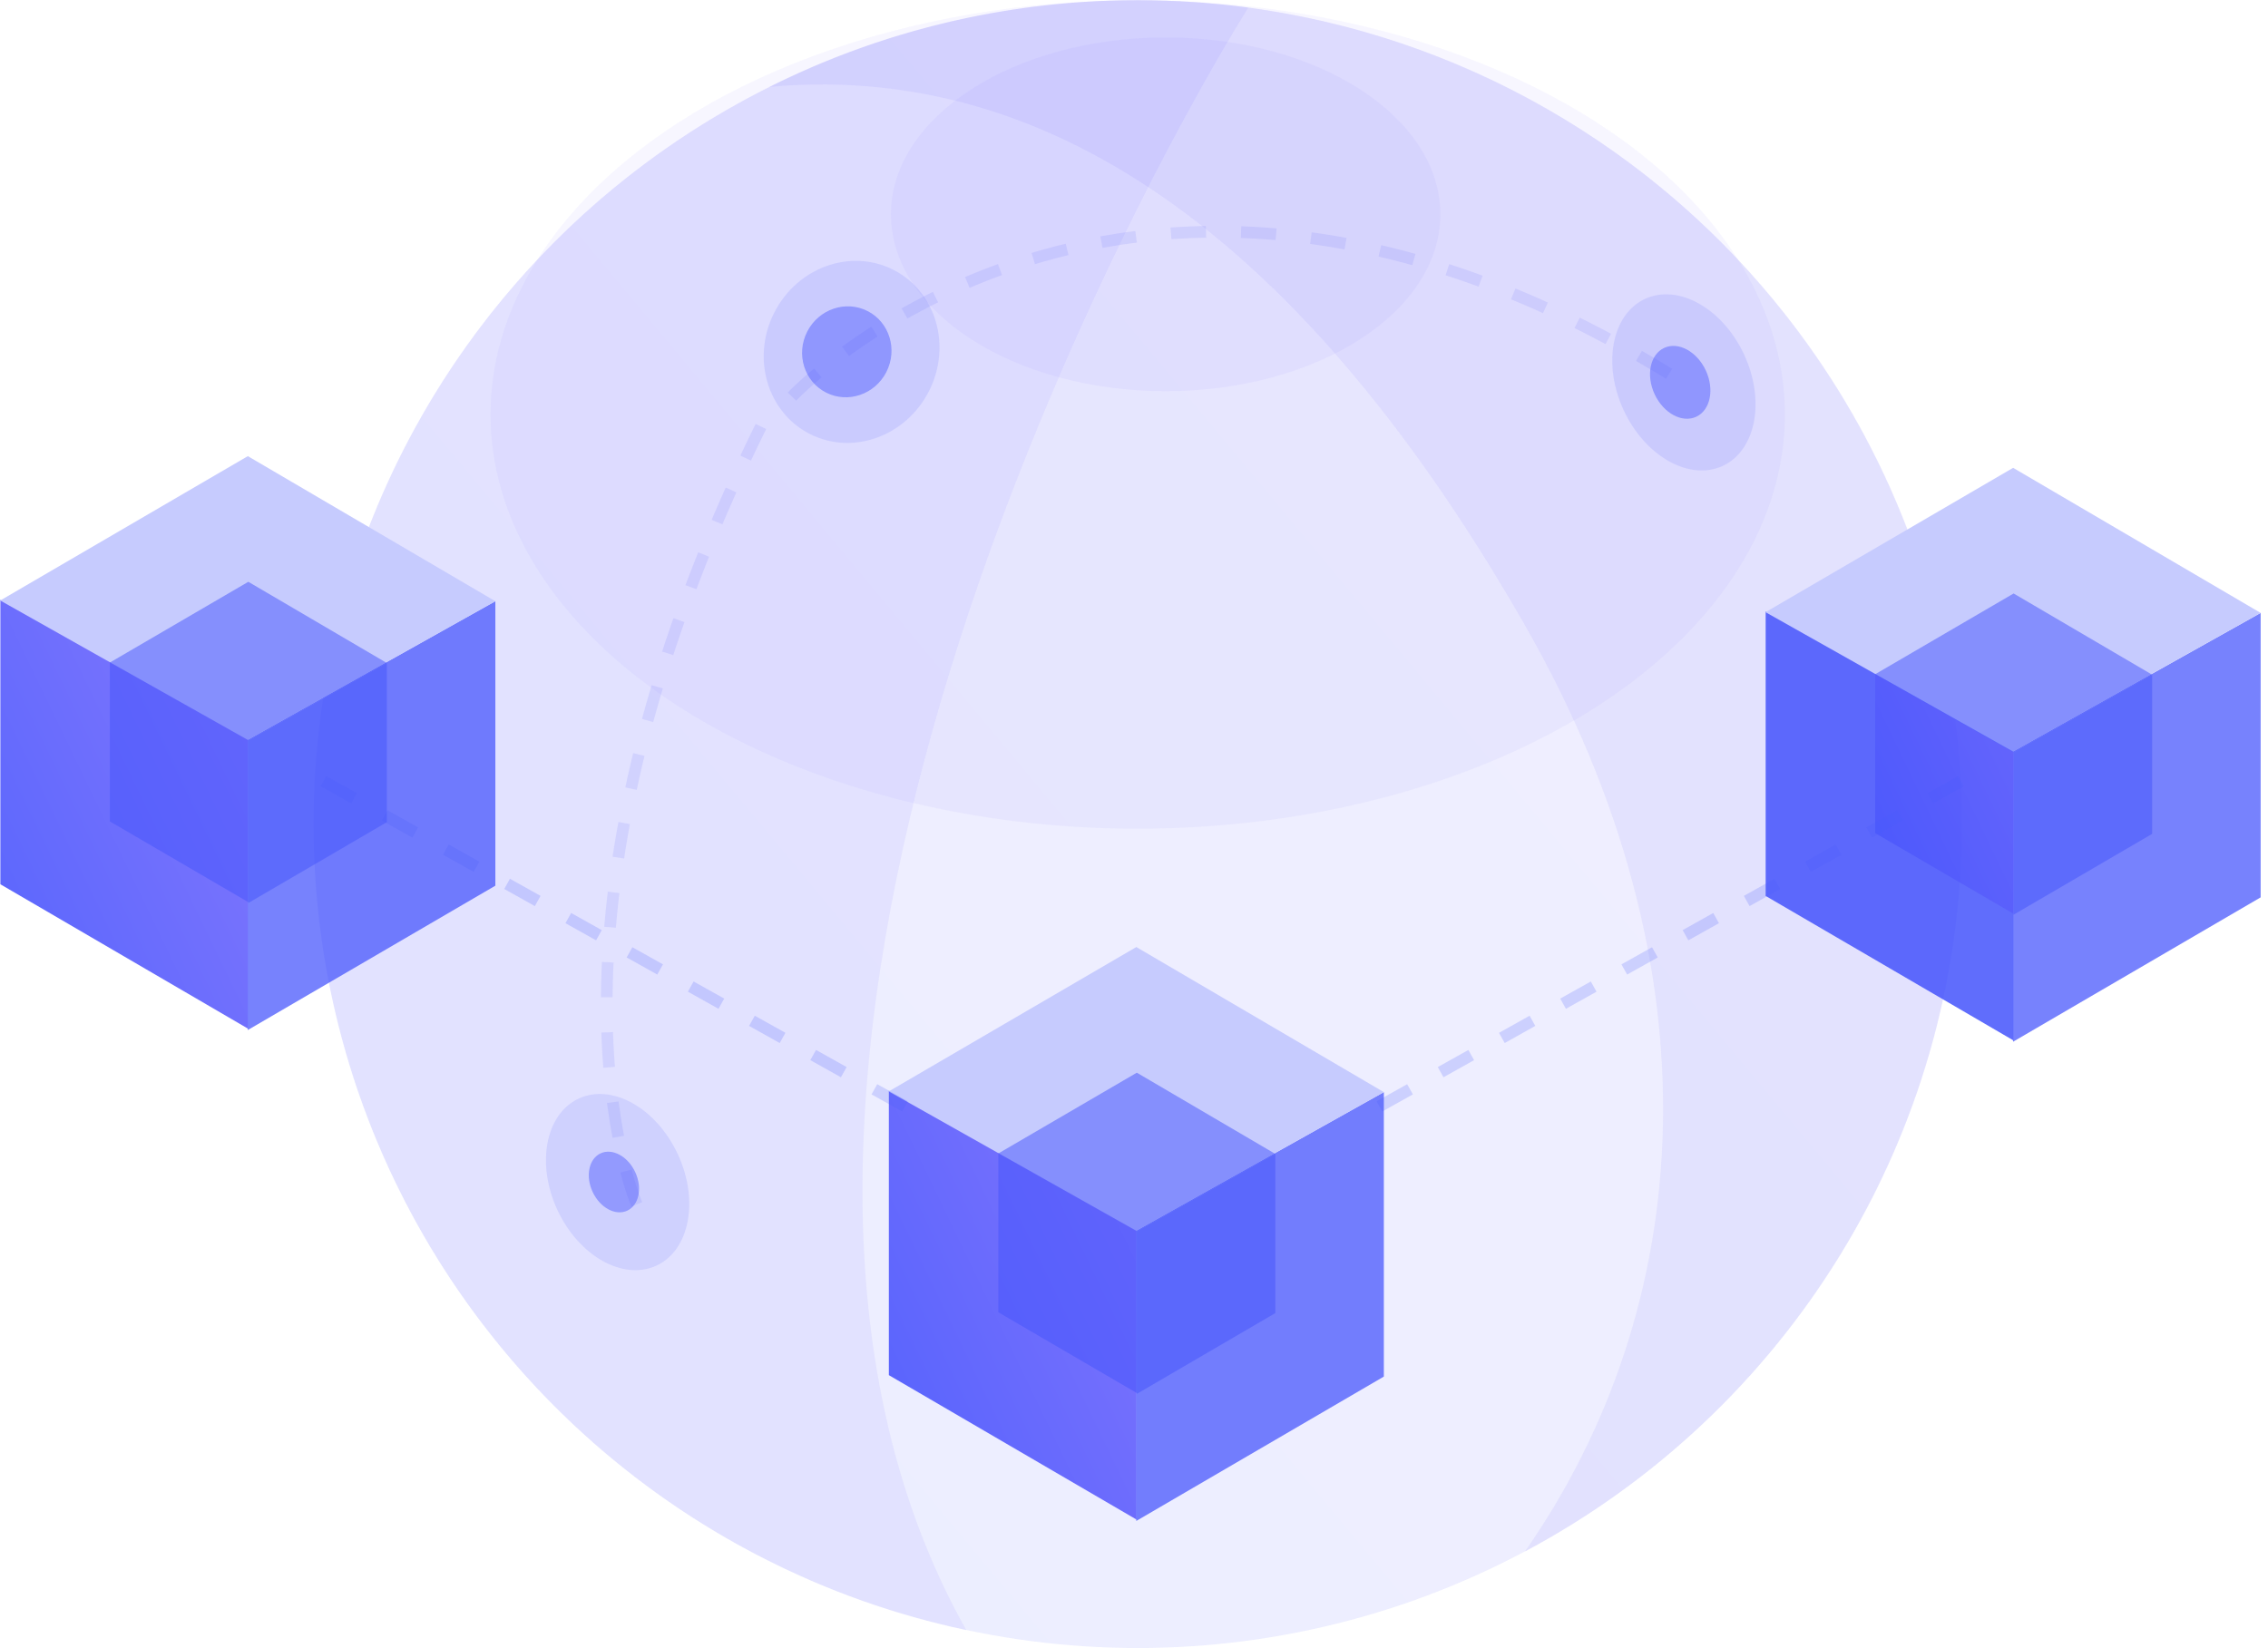 <?xml version="1.0" encoding="UTF-8"?>
<svg width="194px" height="141px" viewBox="0 0 194 141" version="1.1" xmlns="http://www.w3.org/2000/svg" xmlns:xlink="http://www.w3.org/1999/xlink">
    <!-- Generator: Sketch 49.3 (51167) - http://www.bohemiancoding.com/sketch -->
    <title>icon_3</title>
    <desc>Created with Sketch.</desc>
    <defs>
        <linearGradient x1="100%" y1="9.899%" x2="0%" y2="93.118%" id="linearGradient-1">
            <stop stop-color="#6B5DFC" offset="0%"></stop>
            <stop stop-color="#3848FC" offset="100%"></stop>
        </linearGradient>
    </defs>
    <g id="New_section_homepage" stroke="none" stroke-width="1" fill="none" fill-rule="evenodd">
        <g id="new_section_2" transform="translate(-1231, -304)">
            <g id="item-3" transform="translate(1178, 286)">
                <g id="icon_3" transform="translate(53, 0)">
                    <g id="Group-17" transform="translate(0, 18)">
                        <g id="oval" opacity="0.7" transform="translate(26, 0)">
                            <circle id="Oval" cx="71.316" cy="70.508" r="70.492"></circle>
                            <circle id="Oval-Copy" fill="url(#linearGradient-1)" opacity="0.14" cx="71.316" cy="70.508" r="70.492"></circle>
                            <path d="M80.769,0.644 C77.677,0.23 74.522,0.016 71.316,0.016 C32.385,0.016 0.824,31.576 0.824,70.508 C0.824,104.412 24.759,132.726 56.654,139.473 C30.636,93.214 68.908,19.837 80.769,0.644 Z" id="Oval-Copy-3" fill="#4B45FC" opacity="0.1"></path>
                            <path d="M104.437,132.75 C126.674,120.893 141.808,97.468 141.808,70.508 C141.808,31.576 110.248,0.016 71.316,0.016 C59.988,0.016 49.284,2.688 39.8,7.436 C66.146,5.02 87.456,23.809 104.437,53.487 C121.417,83.166 118.929,111.991 104.437,132.75 Z" id="Oval-Copy-2" fill="#4B45FC" opacity="0.11"></path>
                            <ellipse id="Oval-2-Copy" fill="#4B45FC" opacity="0.07" cx="71.316" cy="35.461" rx="55.358" ry="35.445"></ellipse>
                            <ellipse id="Oval-2" fill="#4B45FC" opacity="0.07" cx="73.706" cy="18.336" rx="23.497" ry="15.134"></ellipse>
                        </g>
                        <g id="rect" transform="translate(0, 39)">
                            <g id="3" transform="translate(151, 1)">
                                <polygon id="Rectangle-5" fill="#4353FC" opacity="0.84" points="0.031 12.318 21.209 24.18 21.209 49.007 0.031 36.655"></polygon>
                                <polygon id="Rectangle-5-Copy" fill="#4353FC" opacity="0.72" transform="translate(31.782, 30.784) scale(-1, 1) translate(-31.782, -30.784) " points="21.193 12.44 42.371 24.303 42.371 49.129 21.193 36.777"></polygon>
                                <polygon id="Rectangle-5-Copy-2" fill="#C6CBFE" transform="translate(21.196, 12.164) scale(-1, 1) translate(-21.196, -12.164) " points="0.02 12.44 21.198 24.303 42.371 12.378 21.193 0.026"></polygon>
                                <g id="Group-6-Copy" transform="translate(9.387, 10.762)" opacity="0.5">
                                    <polygon id="Rectangle-5" fill="url(#linearGradient-1)" points="0.009 6.894 11.859 13.534 11.859 27.429 0.009 20.516"></polygon>
                                    <polyline id="Rectangle-5-Copy" fill="#4353FC" points="23.701 6.963 11.85 13.602 11.85 27.498 23.701 20.584"></polyline>
                                    <polygon id="Rectangle-5-Copy-2" fill="#4353FC" transform="translate(11.852, 6.808) scale(-1, 1) translate(-11.852, -6.808) " points="0.003 6.963 11.853 13.602 23.701 6.928 11.85 0.015"></polygon>
                                </g>
                            </g>
                            <g id="2" transform="translate(76, 42)">
                                <polygon id="Rectangle-5" fill="url(#linearGradient-1)" opacity="0.84" points="0.031 12.318 21.209 24.18 21.209 49.007 0.031 36.655"></polygon>
                                <polygon id="Rectangle-5-Copy" fill="#4353FC" opacity="0.72" transform="translate(31.782, 30.784) scale(-1, 1) translate(-31.782, -30.784) " points="21.193 12.44 42.371 24.303 42.371 49.129 21.193 36.777"></polygon>
                                <polygon id="Rectangle-5-Copy-2" fill="#C6CBFE" transform="translate(21.196, 12.164) scale(-1, 1) translate(-21.196, -12.164) " points="0.02 12.44 21.198 24.303 42.371 12.378 21.193 0.026"></polygon>
                                <g id="Group-6-Copy" transform="translate(9.387, 10.762)" fill="#4353FC" opacity="0.5">
                                    <polygon id="Rectangle-5" points="0.009 6.894 11.859 13.534 11.859 27.429 0.009 20.516"></polygon>
                                    <polyline id="Rectangle-5-Copy" points="23.701 6.963 11.85 13.602 11.85 27.498 23.701 20.584"></polyline>
                                    <polygon id="Rectangle-5-Copy-2" transform="translate(11.852, 6.808) scale(-1, 1) translate(-11.852, -6.808) " points="0.003 6.963 11.853 13.602 23.701 6.928 11.85 0.015"></polygon>
                                </g>
                            </g>
                            <g id="1">
                                <polygon id="Rectangle-5" fill="url(#linearGradient-1)" opacity="0.84" points="0.031 12.318 21.209 24.18 21.209 49.007 0.031 36.655"></polygon>
                                <polygon id="Rectangle-5-Copy" fill="#4353FC" opacity="0.72" transform="translate(31.782, 30.784) scale(-1, 1) translate(-31.782, -30.784) " points="21.193 12.44 42.371 24.303 42.371 49.129 21.193 36.777"></polygon>
                                <polygon id="Rectangle-5-Copy-2" fill="#C6CBFE" transform="translate(21.196, 12.164) scale(-1, 1) translate(-21.196, -12.164) " points="0.02 12.44 21.198 24.303 42.371 12.378 21.193 0.026"></polygon>
                                <g id="Group-6-Copy" transform="translate(9.387, 10.762)" fill="#4353FC" opacity="0.5">
                                    <polygon id="Rectangle-5" points="0.009 6.894 11.859 13.534 11.859 27.429 0.009 20.516"></polygon>
                                    <polyline id="Rectangle-5-Copy" points="23.701 6.963 11.85 13.602 11.85 27.498 23.701 20.584"></polyline>
                                    <polygon id="Rectangle-5-Copy-2" transform="translate(11.852, 6.808) scale(-1, 1) translate(-11.852, -6.808) " points="0.003 6.963 11.853 13.602 23.701 6.928 11.85 0.015"></polygon>
                                </g>
                            </g>
                            <g id="1" transform="translate(0, 12)">
                                <g id="Group-8">
                                    <g id="Group-4">
                                        <g id="Group-18"></g>
                                        <path d="M27.666,15.834 L77.737,43.843" id="Path-9" stroke="#4A5AFC" opacity="0.2" stroke-dasharray="3"></path>
                                        <path d="M117.666,15.834 L167.737,43.843" id="Path-9-Copy" stroke="#4A5AFC" opacity="0.2" stroke-dasharray="3" transform="translate(142.702, 29.838) scale(-1, 1) translate(-142.702, -29.838) "></path>
                                    </g>
                                </g>
                            </g>
                        </g>
                        <g id="Group-6-Copy-7" transform="translate(150, 40)">
                            <g id="Group-8"></g>
                        </g>
                    </g>
                    <g id="Group-19-Copy-2" opacity="0.6" transform="translate(98.272, 84.048) rotate(22) translate(-98.272, -84.048) translate(30.272, 21.048)" fill="#4353FC">
                        <g id="Group-19-Copy" transform="translate(67.642, 63.086) rotate(-21) translate(-67.642, -63.086) translate(13.142, 17.086)">
                            <g id="Group-49" transform="translate(0, -0)">
                                <g id="Group-11" transform="translate(0.746, 71.525)">
                                    <ellipse id="Oval-6-Copy" opacity="0.2" transform="translate(9.295, 10.398) rotate(-26) translate(-9.295, -10.398) " cx="9.295" cy="10.398" rx="5.675" ry="7.881"></ellipse>
                                    <ellipse id="Oval-6" opacity="0.8" transform="translate(8.98, 10.398) rotate(-26) translate(-8.98, -10.398) " cx="8.98" cy="10.398" rx="2.008" ry="2.703"></ellipse>
                                </g>
                                <g id="Group-11" transform="translate(90.746, 1.525)">
                                    <ellipse id="Oval-6-Copy" opacity="0.2" transform="translate(9.295, 10.398) rotate(-26) translate(-9.295, -10.398) " cx="9.295" cy="10.398" rx="5.675" ry="7.881"></ellipse>
                                    <ellipse id="Oval-6" opacity="0.8" transform="translate(8.98, 10.398) rotate(-26) translate(-8.98, -10.398) " cx="8.98" cy="10.398" rx="2.413" ry="3.248"></ellipse>
                                </g>
                                <g id="Group-11" transform="translate(17.702, 0.158)">
                                    <ellipse id="Oval-6-Copy" opacity="0.2" transform="translate(11.113, 10.398) scale(-1, 1) rotate(-26) translate(-11.113, -10.398) " cx="11.113" cy="10.398" rx="7.421" ry="7.881"></ellipse>
                                    <ellipse id="Oval-6" opacity="0.8" transform="translate(10.701, 10.398) scale(-1, 1) rotate(-26) translate(-10.701, -10.398) " cx="10.701" cy="10.398" rx="3.801" ry="3.913"></ellipse>
                                </g>
                            </g>
                        </g>
                    </g>
                    <path d="M54.468,121.044 C54.468,121.044 43.699,96.312 66.24,52.181" id="Path-11" stroke="#4A5AFC" opacity="0.11" stroke-dasharray="3"></path>
                    <path d="M67.745,51.931 C67.745,51.931 96.483,21.353 143.185,50.234" id="Path-12" stroke="#4A5AFC" opacity="0.11" stroke-dasharray="3"></path>
                </g>
            </g>
        </g>
    </g>
</svg>